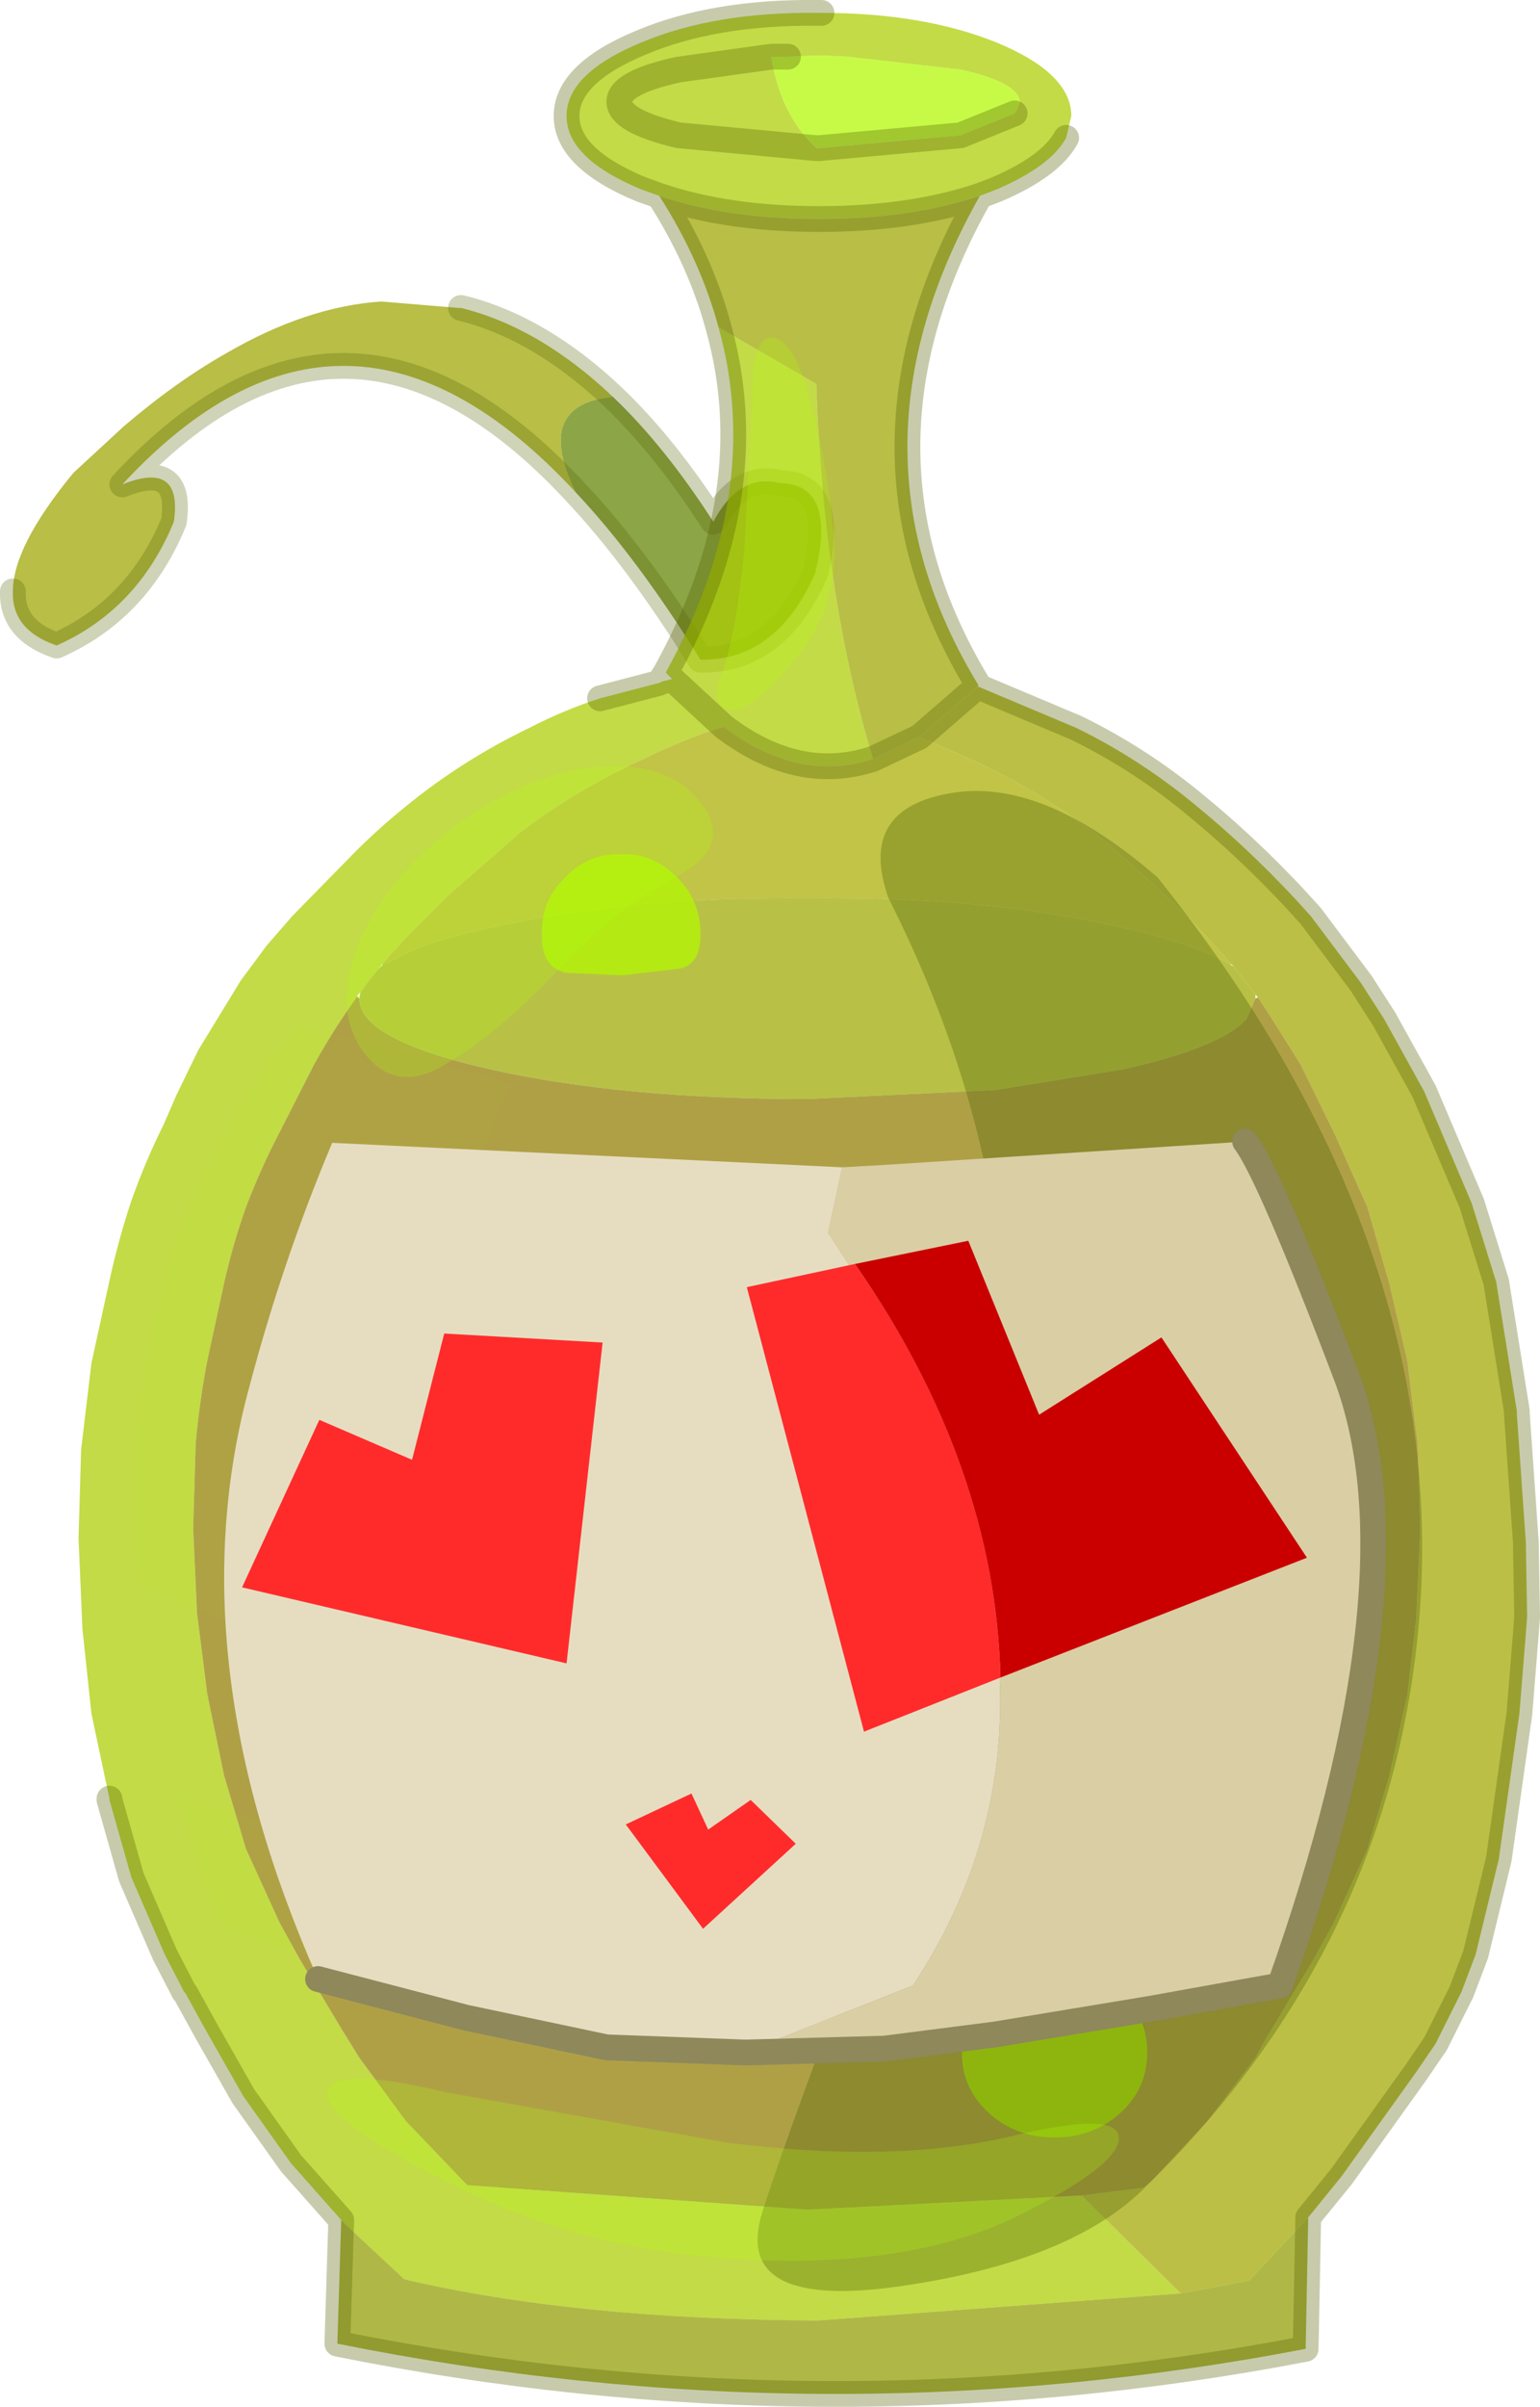 <?xml version="1.0"?>
<svg xmlns="http://www.w3.org/2000/svg" xmlns:xlink="http://www.w3.org/1999/xlink" width="59.8px" height="93.4px"><g transform="matrix(1, 0, 0, 1, -245.05, -153.75)"><use xlink:href="#object-0" width="59.8" height="93.4" transform="matrix(1, 0, 0, 1, 245.05, 153.75)"/><use xlink:href="#object-1" width="45.1" height="36.35" transform="matrix(1, 0, 0, 1, 253.75, 197.55)"/></g><defs><g transform="matrix(1, 0, 0, 1, 0.5, 0.5)" id="object-0"><path fill-rule="evenodd" fill="#9ea500" fill-opacity="0.725" stroke="none" d="M0 22.45Q0 20.7 2.35 17.85L4.3 16.05Q6.35 14.3 8.3 13.2Q11.4 11.4 14.3 11.2L17.3 11.45L17.4 11.45Q20.45 12.2 23.3 14.9Q20.2 15.2 21.85 18.6Q12.9 8.95 4.25 18.3Q6.6 17.35 6.25 19.75Q4.85 23.15 1.7 24.55Q-0.05 23.95 0 22.45"/><path fill-rule="evenodd" fill="#618300" fill-opacity="0.725" stroke="none" d="M21.85 18.6Q20.2 15.2 23.3 14.9Q25.3 16.8 27.2 19.75Q28.2 17.85 29.8 18.25Q32 18.3 31.15 21.75Q29.65 25.15 26.7 25.1Q24.25 21.15 21.85 18.6"/><path fill="none" stroke="#556200" stroke-opacity="0.278" stroke-width="1" stroke-linecap="round" stroke-linejoin="round" d="M0 22.45Q-0.05 23.95 1.7 24.55Q4.85 23.15 6.25 19.75Q6.6 17.35 4.25 18.3Q12.9 8.95 21.85 18.6Q24.25 21.15 26.7 25.1Q29.65 25.15 31.15 21.75Q32 18.3 29.8 18.25Q28.2 17.85 27.2 19.75Q25.3 16.8 23.3 14.9Q20.45 12.2 17.4 11.45"/><path fill-rule="evenodd" fill="#adcd00" fill-opacity="0.725" stroke="none" d="M38.9 3.9L39 3.75L39.1 3.45Q39.05 2.7 36.8 2.2L32.4 1.7L31.3 1.65L30.1 1.7L29.45 1.7L25.85 2.2Q23.55 2.7 23.55 3.45Q23.55 4.2 25.85 4.75L31.2 5.25L31.3 5.25L36.8 4.75L38.9 3.9M31.2 5.25L25.85 4.75Q23.55 4.2 23.55 3.45Q23.55 2.7 25.85 2.2L29.45 1.7Q29.8 3.95 31.2 5.25M31.4 0Q35.35 0 38.2 1.15Q41.1 2.35 41.1 4L40.9 4.85Q40.3 5.95 38.2 6.85L37.55 7.1Q34.85 8 31.3 8Q27.75 8 25.1 7.1L24.4 6.85Q21.5 5.65 21.5 4Q21.5 2.35 24.4 1.15Q27.25 -0.05 31.3 0L31.4 0M12.75 85.65L10.8 83.45L8.95 80.85L7.5 78.3L6.7 76.85L6.65 76.8L5.9 75.35L4.6 72.35L3.75 69.35L3.75 69.3L3.05 66L2.7 62.7L2.55 59.2L2.65 55.75L3.05 52.4L3.75 49.2Q4.1 47.6 4.6 46.1Q5.15 44.55 5.85 43.15L6.35 42L7.2 40.25L8.85 37.55L9.85 36.2L10.85 35.05L13.3 32.55Q14.2 31.65 15.25 30.8Q17.45 29 20.05 27.75Q21.4 27.05 22.8 26.6L25.1 26L25.2 25.95L25.6 25.85L25.35 25.6Q29.2 18.65 27.4 12.2L31.2 14.4Q31.45 22.5 33.4 28.95Q30.5 29.9 27.6 27.7L25.6 25.85L27.6 27.7Q26 28.2 24.5 28.95Q21.95 30.1 19.7 31.8L16.85 34.3L15.3 35.85L14.35 36.9L14.2 37.1L13.9 37.45L13.5 38L13.35 38.15L13.35 38.2Q12.45 39.45 11.7 40.8L10.3 43.55Q9.6 44.9 9.05 46.35Q8.55 47.75 8.2 49.3L7.55 52.3Q7.25 53.85 7.1 55.5L7 58.8L7.15 62.1L7.55 65.25L8.2 68.4L9.05 71.25L10.35 74.1L11.15 75.55L11.9 76.8L12.8 78.3L13.45 79.35L15.25 81.8L17.45 84.1L17.65 84.3L30.85 85.25L41.5 84.7L45.35 88.5L31.25 89.55Q21.8 89.5 15.2 87.95L12.95 85.85L12.75 85.65"/><path fill-rule="evenodd" fill="#b2f800" fill-opacity="0.725" stroke="none" d="M30.1 1.7L31.3 1.65L32.4 1.7L36.8 2.2Q39.05 2.7 39.1 3.45L39 3.75L38.9 3.9L36.8 4.75L31.3 5.25L31.2 5.25Q29.8 3.95 29.45 1.7L30.1 1.7"/><path fill-rule="evenodd" fill="#9ea500" fill-opacity="0.725" stroke="none" d="M37.55 7.1Q31.95 17 37.5 26.1L37.45 26.15L35.2 28.1L33.4 28.95Q31.45 22.5 31.2 14.4L27.4 12.2Q26.7 9.6 25.1 7.1Q27.75 8 31.3 8Q34.85 8 37.55 7.1"/><path fill-rule="evenodd" fill="#a3a700" fill-opacity="0.725" stroke="none" d="M37.5 26.15L41.3 27.75Q43.85 29 46.05 30.85Q48.35 32.75 50.4 35.05L52.35 37.65L53.25 39.05L54.8 41.85L56.65 46.2L57.6 49.25L58.4 54.25L58.4 54.35L58.75 59.35L58.8 62.25L58.75 62.9L58.5 66L57.7 71.65L56.8 75.35L56.25 76.8L55.5 78.3L55.25 78.8L54.5 79.9L51.6 83.95L50.3 85.55L48 88L45.35 88.5L41.5 84.7L43.9 84.4L44.25 84.1L46.4 81.8L48.25 79.35L48.55 78.8L48.85 78.3L49.75 76.8L50.5 75.55L51.3 74.1L52.6 71.25L53.45 68.4L54.15 65.25L54.5 62.25L54.5 62.1L54.65 58.8L54.55 55.5L54.4 54.35L54.15 52.3L53.45 49.3L52.6 46.35L51.35 43.55L50 40.8L48.9 39.05L48.35 38.2L48.25 38.1L47.4 37L47.3 36.9L46.35 35.85Q44.25 33.65 41.95 31.8Q39.7 30.1 37.15 28.95L35.2 28.1L37.45 26.15L37.5 26.15"/><path fill-rule="evenodd" fill="#919d00" fill-opacity="0.725" stroke="none" d="M50.3 85.55L50.2 90.65Q31.5 94.25 12.6 90.45L12.75 85.65L12.95 85.85L15.2 87.95Q21.8 89.5 31.25 89.55L45.35 88.5L48 88L50.3 85.55"/><path fill-rule="evenodd" fill="#a9ae00" fill-opacity="0.725" stroke="none" d="M35.2 28.1L37.15 28.95Q39.7 30.1 41.95 31.8Q44.25 33.65 46.35 35.85L47.3 36.9L47.3 36.95Q46.05 36.15 43.1 35.5Q38 34.3 30.85 34.35Q23.7 34.3 18.55 35.5Q16.55 35.9 15.35 36.45L14.35 36.95L14.35 36.9L15.3 35.85L16.85 34.3L19.7 31.8Q21.95 30.1 24.5 28.95Q26 28.2 27.6 27.7Q30.5 29.9 33.4 28.95L35.2 28.1"/><path fill-rule="evenodd" fill="#9ea900" fill-opacity="0.725" stroke="none" d="M47.4 37L48.25 38.1L48.25 38.25L47.9 39.05Q46.9 40.15 43.1 41L38.15 41.8L30.85 42.15Q23.7 42.15 18.55 41Q13.45 39.85 13.45 38.25L13.5 38L13.9 37.45L14.2 37.1L14.35 36.95L15.35 36.45Q16.55 35.9 18.55 35.5Q23.7 34.3 30.85 34.35Q38 34.3 43.1 35.5Q46.05 36.15 47.3 36.95L47.4 37"/><path fill-rule="evenodd" fill="#917d00" fill-opacity="0.725" stroke="none" d="M48.35 38.2L48.9 39.05L50 40.8L51.35 43.55L52.6 46.35L53.45 49.3L54.15 52.3L54.4 54.35L54.55 55.5L54.65 58.8L54.5 62.1L54.5 62.25L54.15 65.25L53.45 68.4L52.6 71.25L51.3 74.1L50.5 75.55L49.75 76.8L48.85 78.3L48.55 78.8L48.25 79.35L46.4 81.8L44.25 84.1L43.9 84.4L41.5 84.7L30.85 85.25L17.65 84.3L17.45 84.1L15.25 81.8L13.45 79.35L12.8 78.3L11.9 76.8L11.15 75.55L10.35 74.1L9.05 71.25L8.2 68.4L7.55 65.25L7.15 62.1L7 58.8L7.1 55.5Q7.25 53.85 7.55 52.3L8.2 49.3Q8.55 47.75 9.05 46.35Q9.6 44.9 10.3 43.55L11.7 40.8Q12.45 39.45 13.35 38.2L13.35 38.15L13.45 38.25Q13.45 39.85 18.55 41Q23.7 42.15 30.85 42.15L38.15 41.8L43.1 41Q46.9 40.15 47.9 39.05L48.25 38.25L48.35 38.2"/><path fill="none" stroke="#556200" stroke-opacity="0.325" stroke-width="1" stroke-linecap="round" stroke-linejoin="round" d="M38.9 3.9L36.8 4.75L31.3 5.25L31.2 5.25L25.85 4.75Q23.55 4.2 23.55 3.45Q23.55 2.7 25.85 2.2L29.45 1.7L30.1 1.7M40.9 4.85Q40.3 5.95 38.2 6.85L37.55 7.1Q31.95 17 37.5 26.1L37.5 26.15L41.3 27.75Q43.85 29 46.05 30.85Q48.35 32.75 50.4 35.05L52.35 37.65L53.25 39.05L54.8 41.85L56.65 46.2L57.6 49.25L58.4 54.25L58.4 54.35L58.75 59.35L58.8 62.25L58.75 62.9L58.5 66L57.7 71.65L56.8 75.35L56.25 76.8L55.5 78.3L55.25 78.8L54.5 79.9L51.6 83.95L50.3 85.55L50.2 90.65Q31.5 94.25 12.6 90.45L12.75 85.65L10.8 83.45L8.95 80.85L7.5 78.3L6.7 76.85L6.65 76.8L5.9 75.35L4.6 72.35L3.75 69.35L3.75 69.3M22.8 26.6L25.1 26L25.35 25.6Q29.2 18.65 27.4 12.2Q26.7 9.6 25.1 7.1L24.4 6.85Q21.5 5.65 21.5 4Q21.5 2.35 24.4 1.15Q27.25 -0.05 31.3 0L31.4 0M37.45 26.15L37.5 26.1M37.5 26.15L37.45 26.15L35.2 28.1L33.4 28.95Q30.5 29.9 27.6 27.7L25.6 25.85L25.35 25.6M25.6 25.85L25.2 25.95L25.1 26M37.55 7.1Q34.85 8 31.3 8Q27.75 8 25.1 7.1"/><path fill-rule="evenodd" fill="#b2f800" fill-opacity="0.725" stroke="none" d="M36.85 79.15Q36.85 77.75 37.9 76.8Q38.95 75.85 40.45 75.85Q41.95 75.85 43 76.8Q44.05 77.75 44.05 79.15Q44.05 80.55 43 81.5Q41.95 82.45 40.45 82.45Q38.95 82.45 37.9 81.5Q36.85 80.55 36.85 79.15"/><path fill-rule="evenodd" fill="#b2f800" fill-opacity="0.725" stroke="none" d="M25.8 37.1L23.65 37.35L21.45 37.25Q20.5 37 20.55 35.75Q20.5 34.45 21.45 33.55Q22.35 32.6 23.65 32.65Q24.85 32.6 25.8 33.55Q26.7 34.45 26.7 35.75Q26.7 37 25.8 37.1"/><path fill-rule="evenodd" fill="#475f00" fill-opacity="0.325" stroke="none" d="M34 34.35Q32.8 30.95 36.3 30.3Q39.9 29.6 44.45 33.55Q55.6 47.5 54.65 61.8Q53.75 74.9 43.85 84.5Q41 87.25 34.6 88.2Q27.9 89.2 29.1 85.35Q30.25 81.75 33.75 72.65Q36.6 65.2 37.6 60.85Q40.7 47.6 34 34.35"/><path fill-rule="evenodd" fill="#b1ff0f" fill-opacity="0.227" stroke="none" d="M17.4 84.45Q22.75 87 28.8 87.2Q34.85 87.45 38.8 85.6Q42.9 83.6 42.95 82.5Q43 81.35 38.55 82.45Q34.05 83.45 27.75 82.65L16.85 80.7Q12.25 79.6 12.2 80.75Q12.15 81.85 17.4 84.45"/><path fill-rule="evenodd" fill="#b4ff00" fill-opacity="0.027" stroke="none" d="M13.85 76.05L8.15 74.4Q7.15 71.8 6.5 69.3L13.25 71.15Q13.4 73.6 13.85 76.05M19.35 41.55Q13.9 53.5 13.25 64.55L4.9 60.95Q3.75 48.25 11.15 39.25L19.35 41.55"/><path fill-rule="evenodd" fill="#b1ff0f" fill-opacity="0.227" stroke="none" d="M25.7 33.55Q23.45 34.7 21.15 37.15Q18.85 39.6 16.8 40.8Q14.85 42 13.6 40.3Q12.4 38.65 13.45 36.05Q14.55 33.5 17.25 31.5Q20 29.5 22.75 29.25Q25.55 29.05 26.75 30.7Q28 32.4 25.7 33.55"/><path fill-rule="evenodd" fill="#b2ff00" fill-opacity="0.227" stroke="none" d="M27.6 25.45Q28.1 23.9 28.4 20.9L28.7 15.25Q28.65 12.5 29.5 12.6Q30.35 12.7 30.9 14.9Q31.55 17 31.85 19.95Q32.2 22.95 30.4 25.05Q28.7 27.15 27.85 27.05Q27 26.95 27.6 25.45"/></g><g transform="matrix(1, 0, 0, 1, -253.75, -197.55)" id="object-1"><path fill-rule="evenodd" fill="#dacea5" stroke="none" d="M277.75 199.05L279.5 198.95L293.4 198.05Q294.35 199.3 297.35 207.2Q300.3 215.15 294.75 230.8L289.75 231.7L283.7 232.7L279.4 233.25L274.05 233.4L274.05 233.35L280.5 230.8Q288.65 218.5 277.2 201.6L277.75 199.05"/><path fill-rule="evenodd" fill="#cecbb3" stroke="none" d="M274.05 233.4L274 233.4L274 233.35L274.05 233.4"/><path fill-rule="evenodd" fill="#e6ddc1" stroke="none" d="M274 233.4L273.95 233.4L268.6 233.2L263.15 232.05L257.4 230.55Q251.85 218.05 254.75 207.5Q256.05 202.6 257.95 198.1L277.75 199.05L277.2 201.6Q288.65 218.5 280.5 230.8L274.05 233.35L274 233.35L274 233.4"/><path fill-rule="evenodd" fill="#c5c1a5" stroke="none" d="M274.05 233.35L274.05 233.4L274 233.35L274.05 233.35"/><path fill="none" stroke="#8e885b" stroke-width="1" stroke-linecap="round" stroke-linejoin="round" d="M293.4 198.05Q294.35 199.3 297.35 207.2Q300.3 215.15 294.75 230.8L289.75 231.7L283.7 232.7L279.4 233.25L274.05 233.4L274 233.4L273.95 233.4L268.6 233.2L263.15 232.05L257.4 230.55"/><path fill-rule="evenodd" fill="#ff2b2b" stroke="none" d="M268.45 205.85L267.05 218.3L254.45 215.35L257.45 208.85L261.05 210.4L262.3 205.5L268.45 205.85"/><path fill-rule="evenodd" fill="#ff2b2b" stroke="none" d="M283.9 218.85L278.6 220.95L274.05 203.7L278.25 202.8Q283.7 210.65 283.9 218.85"/><path fill-rule="evenodd" fill="#ca0000" stroke="none" d="M283.9 218.85Q283.7 210.65 278.25 202.8L282.65 201.9L285.4 208.65L290.15 205.65L295.8 214.2L283.9 218.85"/><path fill-rule="evenodd" fill="#ff2b2b" stroke="none" d="M275.95 225.3L272.35 228.6L269.35 224.55L271.9 223.35L272.55 224.75L274.2 223.6L275.95 225.3"/></g></defs></svg>
